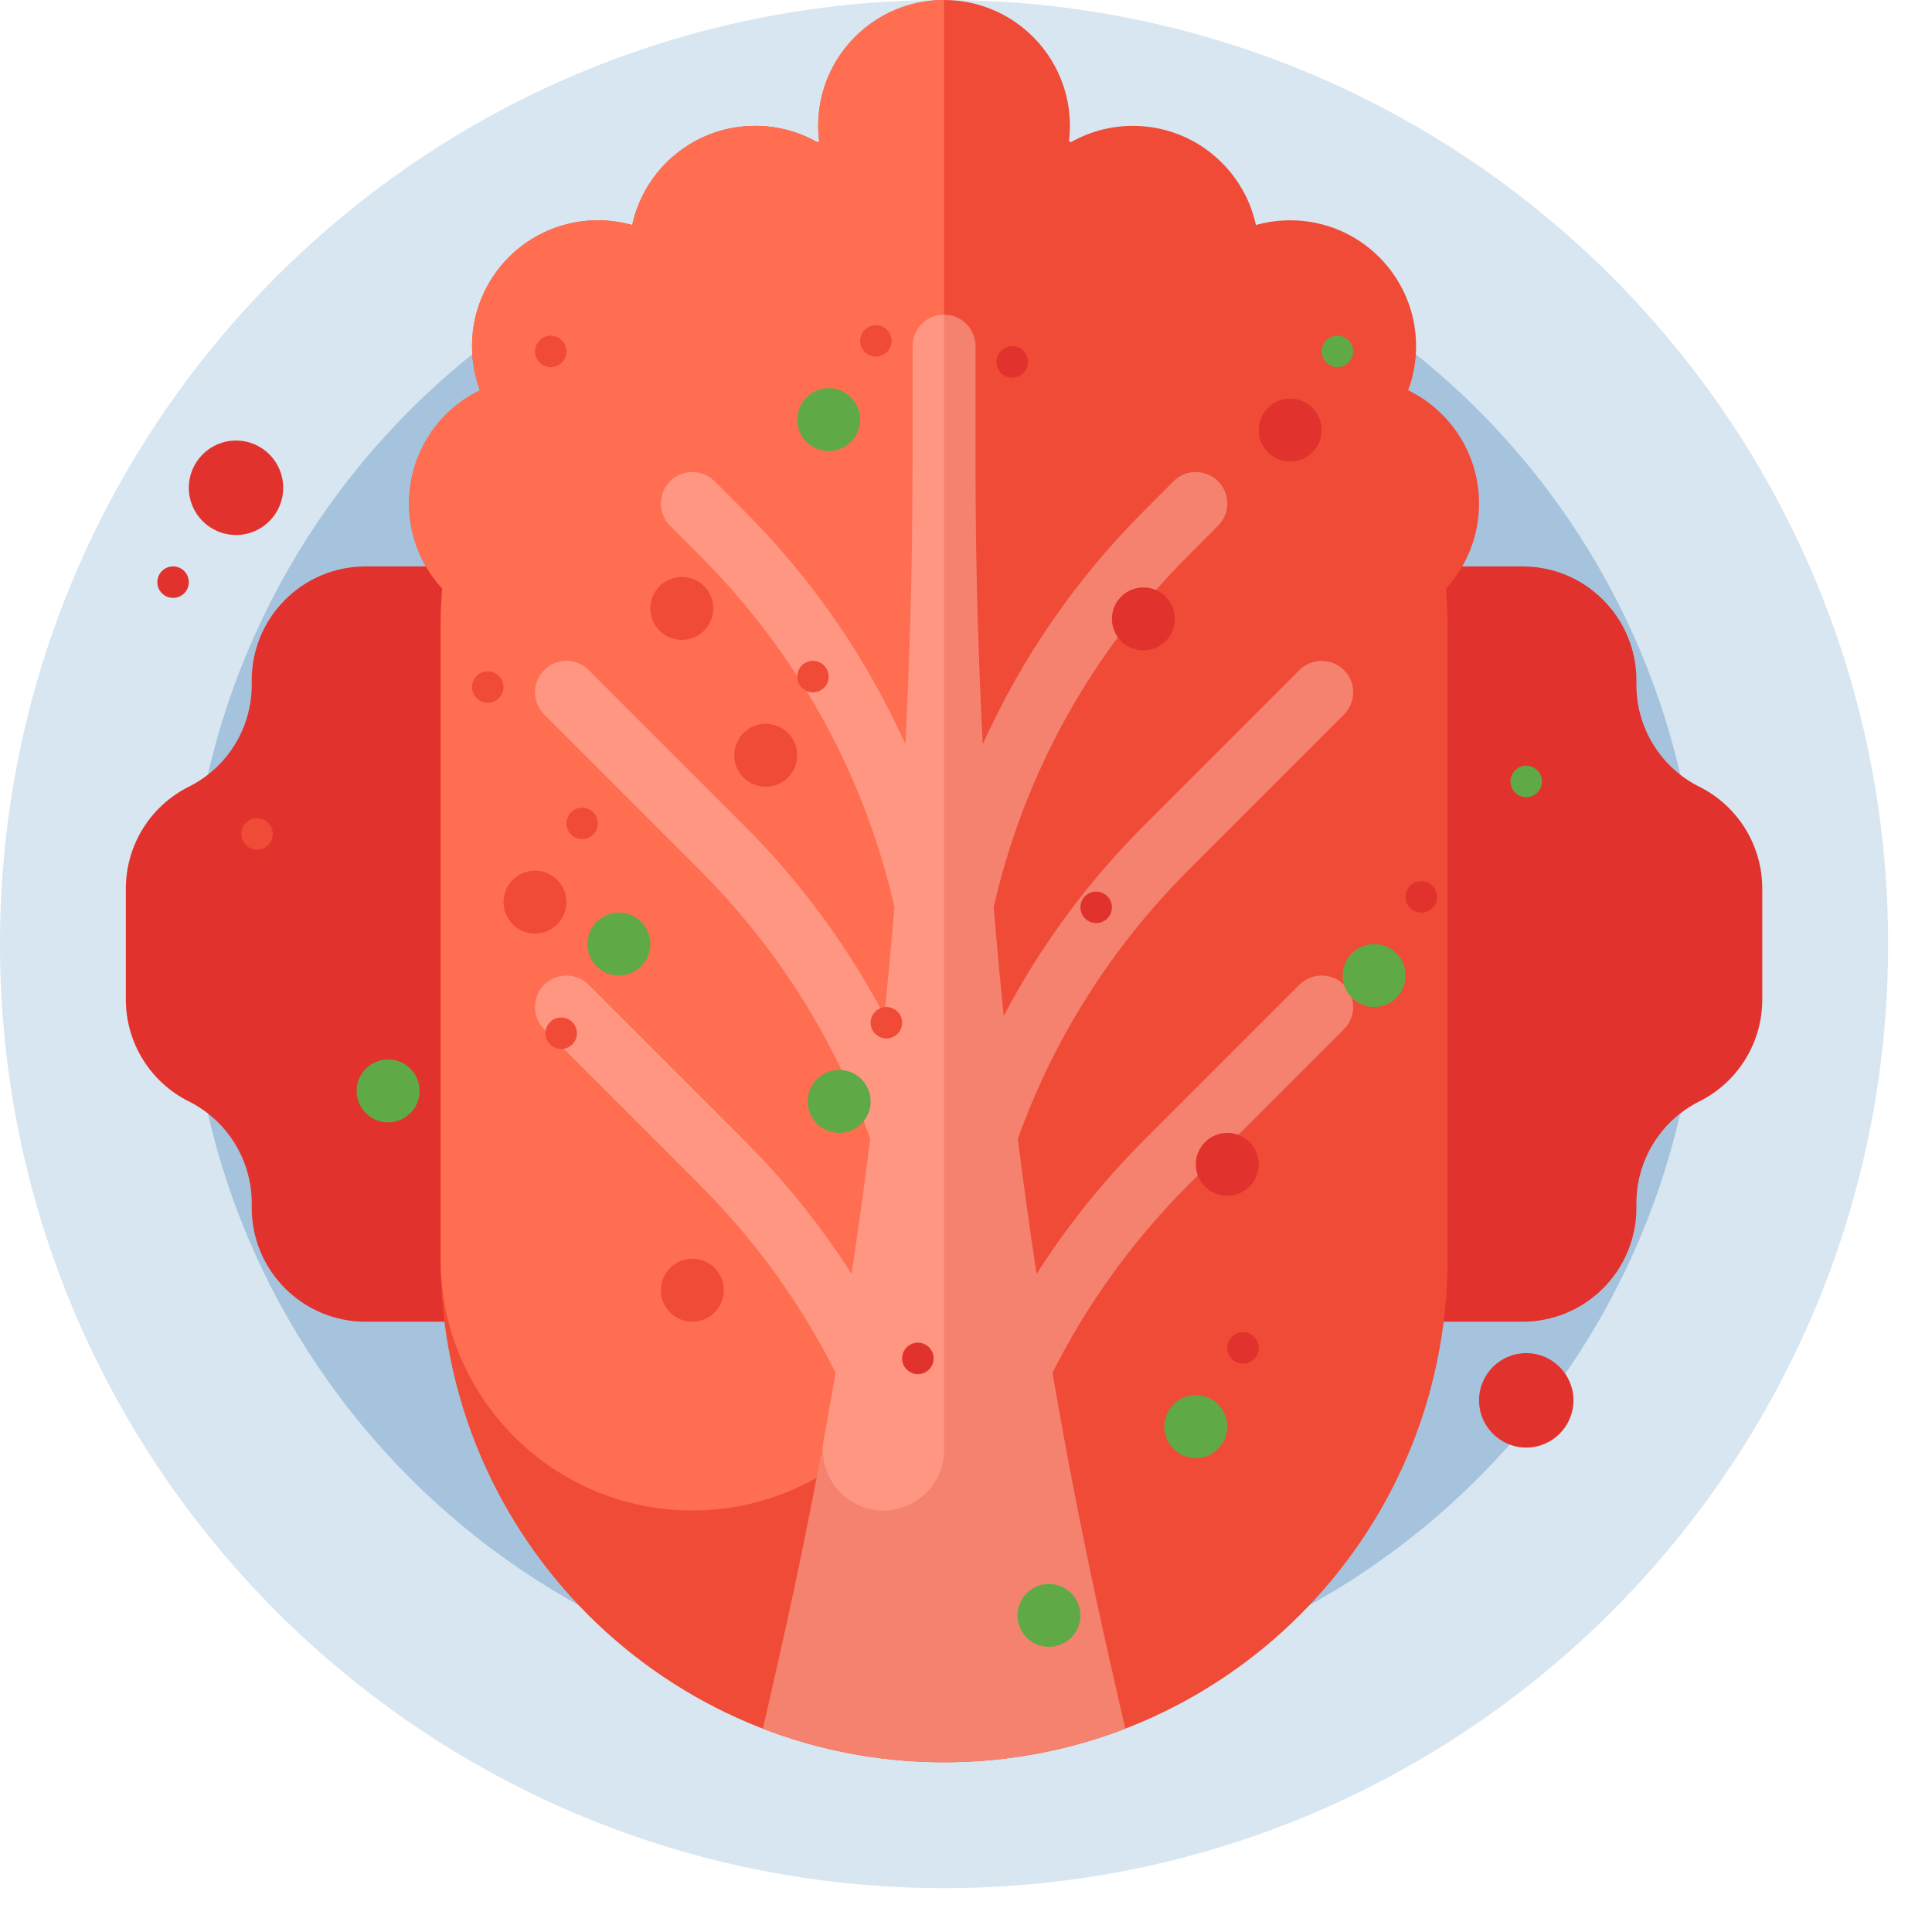 <svg xmlns="http://www.w3.org/2000/svg" width="1024" height="1024" viewBox="0 0 34 34" fill="none">
<path d="M16.614 33.228C25.79 33.228 33.228 25.79 33.228 16.614C33.228 7.438 25.79 0 16.614 0C7.438 0 0 7.438 0 16.614C0 25.79 7.438 33.228 16.614 33.228Z" fill="#D7E6F0"/>
<path d="M16.614 29.905C23.955 29.905 29.905 23.955 29.905 16.614C29.905 9.273 23.955 3.323 16.614 3.323C9.274 3.323 3.323 9.273 3.323 16.614C3.323 23.955 9.274 29.905 16.614 29.905Z" fill="#A5C3DC"/>
<path d="M29.905 13.845C29.226 13.506 28.798 12.812 28.798 12.053V11.972C28.798 10.866 27.901 9.968 26.794 9.968H6.434C5.327 9.968 4.43 10.866 4.43 11.972V12.053C4.43 12.812 4.002 13.506 3.323 13.845C2.644 14.184 2.215 14.878 2.215 15.637V17.591C2.215 18.35 2.644 19.044 3.323 19.383C4.002 19.723 4.43 20.416 4.43 21.175V21.256C4.43 22.363 5.327 23.26 6.434 23.26H26.794C27.901 23.26 28.798 22.363 28.798 21.256V21.175C28.798 20.416 29.226 19.723 29.905 19.383C30.584 19.044 31.013 18.35 31.013 17.591V15.637C31.013 14.878 30.584 14.184 29.905 13.845V13.845Z" fill="#E1322D"/>
<path d="M26.029 8.861C26.029 7.984 25.52 7.227 24.781 6.868C24.872 6.626 24.921 6.365 24.921 6.092C24.921 4.868 23.929 3.877 22.706 3.877C22.496 3.877 22.294 3.906 22.102 3.96C21.886 2.962 20.999 2.215 19.937 2.215C19.542 2.215 19.171 2.319 18.85 2.5C18.837 2.496 18.825 2.493 18.812 2.49C18.823 2.4 18.829 2.308 18.829 2.215C18.829 0.992 17.837 0 16.614 0C15.39 0 14.399 0.992 14.399 2.215C14.399 2.308 14.405 2.4 14.416 2.49C14.403 2.493 14.39 2.497 14.378 2.5C14.057 2.319 13.686 2.215 13.291 2.215C12.229 2.215 11.342 2.962 11.126 3.96C10.934 3.906 10.732 3.877 10.522 3.877C9.299 3.877 8.307 4.868 8.307 6.092C8.307 6.365 8.356 6.626 8.447 6.868C7.708 7.227 7.199 7.984 7.199 8.861C7.199 9.438 7.42 9.964 7.782 10.358C7.763 10.595 7.753 10.834 7.753 11.076V22.152C7.753 27.046 11.72 31.013 16.614 31.013C21.508 31.013 25.475 27.046 25.475 22.152V11.076C25.475 10.834 25.465 10.595 25.446 10.358C25.808 9.964 26.029 9.438 26.029 8.861Z" fill="#F04B37"/>
<path d="M14.399 2.215C14.399 2.308 14.405 2.4 14.416 2.49C14.403 2.493 14.39 2.497 14.378 2.5C14.057 2.319 13.686 2.215 13.291 2.215C12.229 2.215 11.342 2.962 11.126 3.96C10.934 3.906 10.732 3.877 10.522 3.877C9.299 3.877 8.307 4.868 8.307 6.092C8.307 6.365 8.356 6.626 8.447 6.868C7.708 7.227 7.199 7.984 7.199 8.861C7.199 9.438 7.42 9.964 7.782 10.358C7.763 10.595 7.753 10.834 7.753 11.076V22.152C7.753 24.599 9.737 26.582 12.184 26.582C14.63 26.582 16.614 24.599 16.614 22.152V0C15.39 0 14.399 0.992 14.399 2.215Z" fill="#FF6E50"/>
<path d="M22.868 17.33L20.138 20.06C19.417 20.781 18.783 21.57 18.242 22.42C18.122 21.63 18.012 20.837 17.912 20.044C18.541 18.282 19.559 16.667 20.922 15.305L23.651 12.575C23.868 12.359 23.868 12.008 23.651 11.792C23.435 11.576 23.084 11.576 22.868 11.792L20.139 14.522C19.143 15.517 18.314 16.642 17.664 17.878C17.599 17.241 17.54 16.603 17.487 15.965C18.017 13.636 19.191 11.498 20.922 9.767L21.436 9.252C21.652 9.036 21.652 8.686 21.436 8.469C21.22 8.253 20.869 8.253 20.653 8.469L20.139 8.984C18.943 10.179 17.988 11.561 17.295 13.097C17.21 11.463 17.168 9.826 17.168 8.188V6.092C17.168 5.786 16.92 5.538 16.614 5.538C16.308 5.538 16.06 5.786 16.06 6.092V8.188C16.06 15.26 15.269 22.31 13.702 29.206L13.426 30.422C14.415 30.804 15.49 31.013 16.614 31.013C17.738 31.013 18.813 30.804 19.803 30.422L19.526 29.206C19.146 27.531 18.811 25.848 18.522 24.157C19.131 22.947 19.936 21.829 20.922 20.843L23.651 18.113C23.868 17.897 23.868 17.546 23.651 17.33C23.435 17.114 23.084 17.114 22.868 17.33V17.33Z" fill="#F5826E"/>
<path d="M16.06 6.092V8.188C16.06 9.826 16.018 11.463 15.933 13.097C15.24 11.561 14.285 10.179 13.09 8.984L12.575 8.469C12.359 8.253 12.008 8.253 11.792 8.469C11.576 8.685 11.576 9.036 11.792 9.252L12.306 9.767C14.037 11.497 15.212 13.636 15.741 15.965C15.688 16.603 15.629 17.241 15.564 17.878C14.914 16.642 14.085 15.517 13.09 14.522L10.36 11.792C10.144 11.576 9.793 11.576 9.577 11.792C9.361 12.008 9.361 12.359 9.577 12.575L12.307 15.305C13.669 16.667 14.687 18.282 15.316 20.044C15.216 20.837 15.106 21.629 14.986 22.42C14.445 21.57 13.811 20.781 13.09 20.06L10.36 17.33C10.144 17.114 9.793 17.114 9.577 17.33C9.361 17.546 9.361 17.897 9.577 18.113L12.307 20.843C13.293 21.829 14.098 22.948 14.706 24.159C14.64 24.546 14.571 24.933 14.5 25.32C14.379 25.977 14.88 26.582 15.548 26.582C16.137 26.582 16.614 26.105 16.614 25.516V5.538C16.308 5.538 16.06 5.786 16.06 6.092V6.092Z" fill="#FF9682"/>
<path d="M24.183 17.722C24.489 17.722 24.736 17.474 24.736 17.168C24.736 16.862 24.489 16.614 24.183 16.614C23.877 16.614 23.629 16.862 23.629 17.168C23.629 17.474 23.877 17.722 24.183 17.722Z" fill="#5FAA46"/>
<path d="M21.598 21.044C21.904 21.044 22.152 20.796 22.152 20.491C22.152 20.185 21.904 19.937 21.598 19.937C21.292 19.937 21.044 20.185 21.044 20.491C21.044 20.796 21.292 21.044 21.598 21.044Z" fill="#E1322D"/>
<path d="M19.291 16.245C19.444 16.245 19.568 16.121 19.568 15.968C19.568 15.815 19.444 15.691 19.291 15.691C19.138 15.691 19.014 15.815 19.014 15.968C19.014 16.121 19.138 16.245 19.291 16.245Z" fill="#E1322D"/>
<path d="M25.013 16.06C25.166 16.06 25.29 15.936 25.29 15.783C25.29 15.63 25.166 15.506 25.013 15.506C24.86 15.506 24.736 15.63 24.736 15.783C24.736 15.936 24.86 16.06 25.013 16.06Z" fill="#E1322D"/>
<path d="M21.044 25.66C21.35 25.66 21.598 25.412 21.598 25.106C21.598 24.8 21.35 24.552 21.044 24.552C20.739 24.552 20.491 24.8 20.491 25.106C20.491 25.412 20.739 25.66 21.044 25.66Z" fill="#5FAA46"/>
<path d="M18.46 28.982C18.766 28.982 19.014 28.734 19.014 28.428C19.014 28.123 18.766 27.875 18.46 27.875C18.154 27.875 17.906 28.123 17.906 28.428C17.906 28.734 18.154 28.982 18.46 28.982Z" fill="#5FAA46"/>
<path d="M16.153 24.183C16.306 24.183 16.43 24.059 16.43 23.906C16.43 23.753 16.306 23.629 16.153 23.629C16 23.629 15.876 23.753 15.876 23.906C15.876 24.059 16 24.183 16.153 24.183Z" fill="#E1322D"/>
<path d="M21.875 23.998C22.028 23.998 22.152 23.874 22.152 23.721C22.152 23.568 22.028 23.444 21.875 23.444C21.722 23.444 21.598 23.568 21.598 23.721C21.598 23.874 21.722 23.998 21.875 23.998Z" fill="#E1322D"/>
<path d="M22.706 8.122C23.012 8.122 23.26 7.874 23.26 7.569C23.26 7.263 23.012 7.015 22.706 7.015C22.4 7.015 22.152 7.263 22.152 7.569C22.152 7.874 22.4 8.122 22.706 8.122Z" fill="#E1322D"/>
<path d="M20.122 11.445C20.427 11.445 20.675 11.197 20.675 10.891C20.675 10.585 20.427 10.338 20.122 10.338C19.816 10.338 19.568 10.585 19.568 10.891C19.568 11.197 19.816 11.445 20.122 11.445Z" fill="#E1322D"/>
<path d="M17.814 6.646C17.967 6.646 18.091 6.522 18.091 6.369C18.091 6.216 17.967 6.092 17.814 6.092C17.661 6.092 17.537 6.216 17.537 6.369C17.537 6.522 17.661 6.646 17.814 6.646Z" fill="#E1322D"/>
<path d="M23.537 6.461C23.689 6.461 23.813 6.337 23.813 6.184C23.813 6.031 23.689 5.907 23.537 5.907C23.384 5.907 23.26 6.031 23.26 6.184C23.26 6.337 23.384 6.461 23.537 6.461Z" fill="#5FAA46"/>
<path d="M26.859 14.03C27.012 14.03 27.136 13.906 27.136 13.753C27.136 13.6 27.012 13.476 26.859 13.476C26.706 13.476 26.582 13.6 26.582 13.753C26.582 13.906 26.706 14.03 26.859 14.03Z" fill="#5FAA46"/>
<path d="M14.584 7.938C14.889 7.938 15.137 7.69 15.137 7.384C15.137 7.078 14.889 6.83 14.584 6.83C14.278 6.83 14.03 7.078 14.03 7.384C14.03 7.69 14.278 7.938 14.584 7.938Z" fill="#5FAA46"/>
<path d="M11.999 11.261C12.305 11.261 12.553 11.013 12.553 10.707C12.553 10.401 12.305 10.153 11.999 10.153C11.693 10.153 11.445 10.401 11.445 10.707C11.445 11.013 11.693 11.261 11.999 11.261Z" fill="#F04B37"/>
<path d="M9.692 6.461C9.845 6.461 9.968 6.337 9.968 6.184C9.968 6.031 9.845 5.907 9.692 5.907C9.539 5.907 9.415 6.031 9.415 6.184C9.415 6.337 9.539 6.461 9.692 6.461Z" fill="#F04B37"/>
<path d="M15.414 6.276C15.567 6.276 15.691 6.152 15.691 6C15.691 5.847 15.567 5.723 15.414 5.723C15.261 5.723 15.137 5.847 15.137 6C15.137 6.152 15.261 6.276 15.414 6.276Z" fill="#F04B37"/>
<path d="M14.768 19.937C15.074 19.937 15.322 19.689 15.322 19.383C15.322 19.077 15.074 18.829 14.768 18.829C14.462 18.829 14.214 19.077 14.214 19.383C14.214 19.689 14.462 19.937 14.768 19.937Z" fill="#5FAA46"/>
<path d="M12.184 23.26C12.489 23.26 12.738 23.012 12.738 22.706C12.738 22.4 12.489 22.152 12.184 22.152C11.878 22.152 11.63 22.4 11.63 22.706C11.63 23.012 11.878 23.26 12.184 23.26Z" fill="#F04B37"/>
<path d="M9.876 18.46C10.029 18.46 10.153 18.336 10.153 18.183C10.153 18.03 10.029 17.906 9.876 17.906C9.723 17.906 9.599 18.03 9.599 18.183C9.599 18.336 9.723 18.46 9.876 18.46Z" fill="#F04B37"/>
<path d="M15.599 18.275C15.752 18.275 15.876 18.151 15.876 17.998C15.876 17.846 15.752 17.722 15.599 17.722C15.446 17.722 15.322 17.846 15.322 17.998C15.322 18.151 15.446 18.275 15.599 18.275Z" fill="#F04B37"/>
<path d="M13.476 13.845C13.782 13.845 14.03 13.597 14.03 13.291C14.03 12.985 13.782 12.737 13.476 12.737C13.17 12.737 12.922 12.985 12.922 13.291C12.922 13.597 13.17 13.845 13.476 13.845Z" fill="#F04B37"/>
<path d="M10.891 17.168C11.197 17.168 11.445 16.92 11.445 16.614C11.445 16.308 11.197 16.06 10.891 16.06C10.585 16.06 10.338 16.308 10.338 16.614C10.338 16.92 10.585 17.168 10.891 17.168Z" fill="#5FAA46"/>
<path d="M8.584 12.368C8.737 12.368 8.861 12.244 8.861 12.091C8.861 11.938 8.737 11.814 8.584 11.814C8.431 11.814 8.307 11.938 8.307 12.091C8.307 12.244 8.431 12.368 8.584 12.368Z" fill="#F04B37"/>
<path d="M14.306 12.184C14.459 12.184 14.583 12.06 14.583 11.907C14.583 11.754 14.459 11.63 14.306 11.63C14.153 11.63 14.03 11.754 14.03 11.907C14.03 12.06 14.153 12.184 14.306 12.184Z" fill="#F04B37"/>
<path d="M9.415 16.429C9.72 16.429 9.968 16.181 9.968 15.876C9.968 15.57 9.72 15.322 9.415 15.322C9.109 15.322 8.861 15.57 8.861 15.876C8.861 16.181 9.109 16.429 9.415 16.429Z" fill="#F04B37"/>
<path d="M6.83 19.752C7.136 19.752 7.384 19.504 7.384 19.198C7.384 18.892 7.136 18.645 6.83 18.645C6.524 18.645 6.276 18.892 6.276 19.198C6.276 19.504 6.524 19.752 6.83 19.752Z" fill="#5FAA46"/>
<path d="M4.523 14.953C4.676 14.953 4.8 14.829 4.8 14.676C4.8 14.523 4.676 14.399 4.523 14.399C4.37 14.399 4.246 14.523 4.246 14.676C4.246 14.829 4.37 14.953 4.523 14.953Z" fill="#F04B37"/>
<path d="M10.245 14.768C10.398 14.768 10.522 14.644 10.522 14.491C10.522 14.338 10.398 14.214 10.245 14.214C10.092 14.214 9.969 14.338 9.969 14.491C9.969 14.644 10.092 14.768 10.245 14.768Z" fill="#F04B37"/>
<path d="M26.859 25.475C27.318 25.475 27.69 25.103 27.69 24.644C27.69 24.185 27.318 23.813 26.859 23.813C26.401 23.813 26.029 24.185 26.029 24.644C26.029 25.103 26.401 25.475 26.859 25.475Z" fill="#E1322D"/>
<path d="M4.154 9.415C4.612 9.415 4.984 9.043 4.984 8.584C4.984 8.125 4.612 7.753 4.154 7.753C3.695 7.753 3.323 8.125 3.323 8.584C3.323 9.043 3.695 9.415 4.154 9.415Z" fill="#E1322D"/>
<path d="M3.046 10.522C3.199 10.522 3.323 10.398 3.323 10.245C3.323 10.092 3.199 9.968 3.046 9.968C2.893 9.968 2.769 10.092 2.769 10.245C2.769 10.398 2.893 10.522 3.046 10.522Z" fill="#E1322D"/>
</svg>